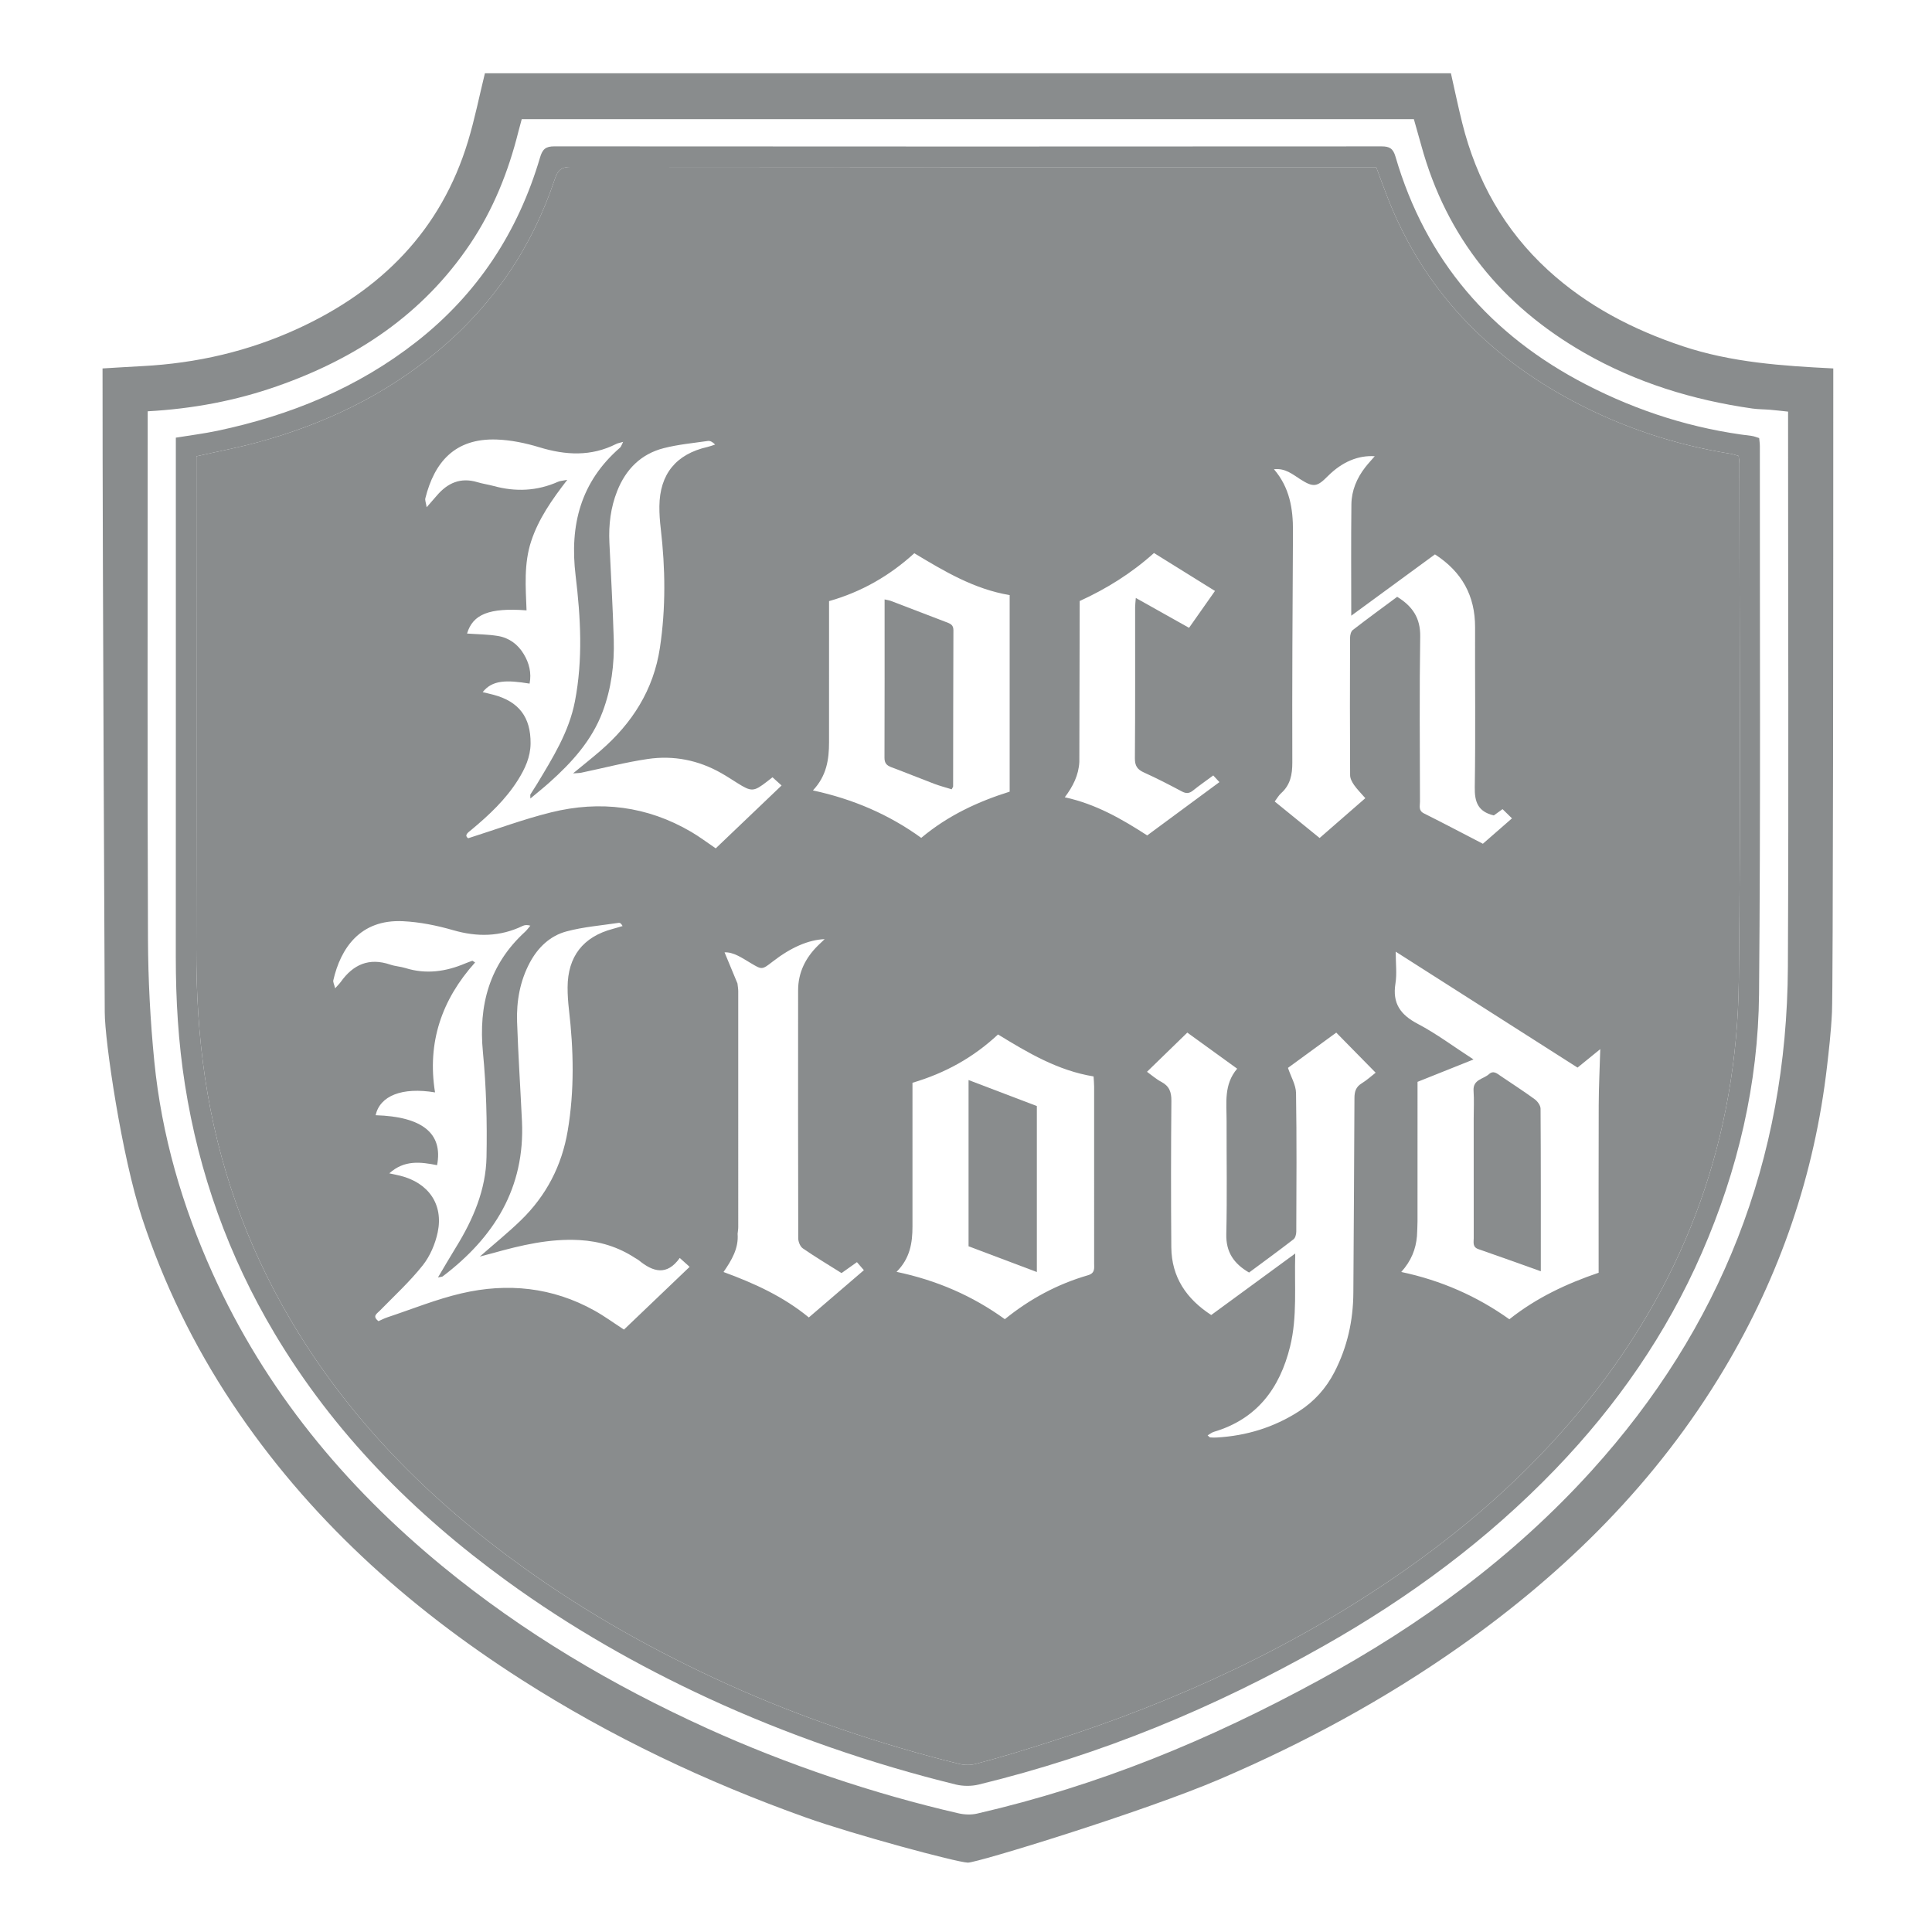 <?xml version="1.0" encoding="UTF-8"?>
<svg id="Layer_1" xmlns="http://www.w3.org/2000/svg" version="1.1" viewBox="0 0 864 864">
  <!-- Generator: Adobe Illustrator 29.4.0, SVG Export Plug-In . SVG Version: 2.1.0 Build 152)  -->
  <defs>
    <style>
      .st0 {
        fill: #898c8d;
      }
    </style>
  </defs>
  <path class="st0" d="M432.82,832.983c-5.035-.153-51.314-12.642-72.458-20.192-44.637-15.937-87.234-36.111-127.219-61.685-51.224-32.764-95.559-72.725-129.38-123.661-17.113-25.773-30.548-53.347-40.236-82.77-9.103-27.648-16.684-79.189-16.684-92.018,0-7.65-.987-190.223-.987-287.89,5.973-.351,11.945-.733,17.92-1.047,24.195-1.272,47.408-6.622,69.455-16.764,37.241-17.133,63.987-43.895,76.071-83.792,3.022-9.98,5.063-20.257,7.555-30.397,144,0,288,0,432,0,1.677,7.411,3.218,14.856,5.054,22.227,6.389,25.639,18.781,47.846,38.345,65.784,17.445,15.995,37.946,26.617,60.29,34.059,21.881,7.287,44.554,8.793,67.31,9.93,0,97-.075,276.698-.589,287.89-.408,8.901-1.459,17.742-2.182,24.025-5.579,48.492-21.026,93.679-46.028,135.544-30.059,50.332-70.685,90.679-118.389,124.239-33.625,23.656-69.586,43.09-107.34,59.26-33.699,14.433-108.469,37.381-112.509,37.258ZM66.052,183.936c0,2.517 0,4.494-0,6.471-.001,76.49-.178,152.981.124,229.47.072,18.284,1.031,36.633,2.835,54.828,3.275,33.031,12.471,64.619,26.121,94.843,23.495,52.023,58.843,94.833,102.715,130.88,36.117,29.675,75.996,53.255,118.486,72.542,35.369,16.054,74.439,29.264,112.348,37.962,2.645.607,5.662.723,8.286.117,54.64-12.611,103.68-32.834,152.879-59.635,45.523-24.799,86.899-55.054,121.845-93.621,57.942-63.943,87.441-139.125,87.86-225.383.394-81.154.085-162.312.086-243.469 0-1.614 0-3.228 0-4.86-3.069-.322-5.542-.623-8.022-.831-2.656-.223-5.343-.184-7.974-.56-26.608-3.799-51.934-11.569-75.32-25.007-36.624-21.045-61.4-51.479-72.673-92.487-1.092-3.972-2.236-7.931-3.36-11.911H233.323c-.556,2.066-1.057,3.819-1.499,5.587-4.473,17.893-11.224,34.806-21.549,50.185-21.203,31.583-51.109,51.341-86.481,63.701-18.501,6.465-37.56,10.058-57.743,11.178Z"/>
  <path class="st0" d="M78.638,195.724c6.497-1.061,12.586-1.811,18.567-3.073,32.526-6.861,62.648-19.141,89.027-39.802,27.404-21.464,45.486-49.2,55.279-82.417,1.101-3.736,2.513-4.982,6.403-4.979,123.309.099,246.619.095,369.928.009,3.574-.002,5.161.94,6.218,4.563,13.535,46.393,42.589,79.936,85.27,101.961,23.29,12.018,47.931,19.829,74.006,22.953,1.111.133,2.18.616,3.379.968.115,1.313.303,2.455.302,3.598-.044,81.65.362,163.305-.361,244.949-.356,40.186-9.482,78.869-25.578,115.793-15.821,36.294-38.04,68.232-65.45,96.719-30.519,31.717-65.514,57.537-103.708,79.119-49.283,27.848-99.238,48.573-154.252,61.976-3.239.789-7.009.774-10.249-.02-37.467-9.186-75.711-22.402-110.708-38.594-31.689-14.661-61.863-31.904-90.109-52.438-41.664-30.289-77.344-66.252-103.841-110.755-20.509-34.446-33.807-71.509-40.043-111.143-2.985-18.976-4.112-38.038-4.101-57.217.045-75.152.019-150.304.019-225.456,0-2.135-0-4.269-0-6.713ZM87.831,204.061c0,2.193-0,4.175,0,6.157 0,71.333.075,142.665-.049,213.998-.034,19.358,1.06,38.591,3.903,57.743,5.718,38.524,18.416,74.611,38.162,108.125,26.312,44.658,62.08,80.555,103.918,110.685,28.761,20.713,59.527,37.926,91.799,52.526,32.697,14.792,68.615,26.976,103.482,35.558,2.292.564,4.978.581,7.252-.016,12.07-3.169,21.876-6.237,33.757-10.031,56.506-18.044,109.856-42.676,158.551-76.857,30.991-21.754,58.823-46.903,82.443-76.618,43.424-54.631,65.739-117.043,66.561-186.567.912-77.155.25-154.328.255-231.493 0-1.119-.229-2.238-.356-3.398-1.33-.356-2.432-.758-3.57-.94-24.881-3.999-48.514-11.829-70.73-23.671-38.113-20.317-66.402-49.726-82.418-90.27-1.825-4.619-3.491-9.301-5.341-14.247-1.769,0-3.417 0-5.065 0-118.332 0-236.664.026-354.996-.106-4.298-.005-5.923,1.398-7.236,5.35-10.174,30.616-27.64,56.387-52.427,77.068-23.683,19.759-50.905,32.69-80.509,40.754-8.81,2.4-17.812,4.089-27.385,6.253Z"/>
  <path class="st0" d="M777.865,207.269c0-1.119-.229-2.238-.356-3.398-1.33-.356-2.432-.758-3.57-.94-24.881-3.999-48.514-11.829-70.73-23.672-38.113-20.317-66.402-49.726-82.418-90.27-1.825-4.619-3.491-9.301-5.341-14.247h-5.065c-118.332,0-236.664.026-354.996-.106-4.298-.005-5.923,1.398-7.237,5.35-10.174,30.616-27.64,56.387-52.427,77.068-23.683,19.759-50.905,32.69-80.509,40.754-8.81,2.4-17.812,4.089-27.385,6.253v6.157c0,71.333.075,142.665-.049,213.997-.034,19.358,1.06,38.591,3.903,57.743,5.718,38.523,18.416,74.611,38.162,108.125,26.312,44.658,62.08,80.555,103.918,110.685,28.761,20.713,59.527,37.926,91.799,52.526,32.697,14.792,68.615,26.976,103.482,35.558,2.292.564,4.978.581,7.252-.016,12.07-3.169,21.876-6.237,33.757-10.031,56.506-18.044,109.856-42.676,158.551-76.857,30.991-21.754,58.823-46.903,82.443-76.618,43.424-54.631,65.739-117.043,66.561-186.567.912-77.155.25-154.328.255-231.493ZM581.423,214.277c6.074,3.913,7.658,3.386,12.358-1.325,6.532-6.548,13.777-9.403,21.01-8.925-1.519,1.759-2.973,3.302-4.267,4.97-3.776,4.867-6.102,10.425-6.173,16.556-.189,16.262-.064,32.528-.064,49.793,12.824-9.394,25.081-18.373,37.436-27.423,12.036,7.764,17.988,18.489,17.941,32.662-.079,23.819.239,47.643-.14,71.456-.104,6.531,1.37,10.929,8.525,12.618.829-.598,2.146-1.547,3.898-2.809,1.267,1.239,2.546,2.49,4.214,4.122-4.817,4.205-9.145,7.984-13.01,11.358-9.012-4.663-17.63-9.221-26.35-13.573-2.546-1.271-1.777-3.327-1.78-5.162-.048-24.653-.276-49.309.104-73.956.128-8.255-3.418-13.5-10.294-17.745-6.616,4.909-13.314,9.785-19.861,14.855-.827.641-1.213,2.3-1.217,3.489-.071,20.488-.087,40.977.027,61.464.008,1.465.89,3.082,1.769,4.349,1.316,1.896,2.99,3.544,5.03,5.895-6.817,5.941-13.513,11.777-20.435,17.81-6.716-5.459-13.281-10.794-20.078-16.319,1.046-1.389,1.756-2.72,2.811-3.665,4.17-3.732,5.071-8.305,5.055-13.795-.101-34.479.095-68.959.291-103.438.057-10.04-1.473-19.524-8.502-27.692,5.005-.586,8.339,2.267,11.701,4.433ZM482.685,340.735c.053-23.984.106-47.968.159-71.952,12.005-5.488,23.117-12.387,33.227-21.472,9.039,5.62,17.891,11.125,27.277,16.961-3.941,5.603-7.701,10.947-11.6,16.49-8.044-4.514-15.668-8.793-23.808-13.36-.133,1.772-.304,3.006-.305,4.24-.016,22.478.074,44.956-.104,67.433-.027,3.388,1.07,5.042,4.052,6.386,5.755,2.593,11.375,5.504,16.95,8.474,1.901,1.013,3.281.956,4.944-.375,2.855-2.285,5.86-4.384,9.097-6.779.86.929,1.668,1.802,2.76,2.982-10.881,8.031-21.429,15.816-32.297,23.838-11.342-7.339-22.979-14.048-36.863-17.052,3.676-4.854,6.212-9.912,6.512-15.812ZM370.75,331.991c.017-19.144.007-38.288.009-57.432 0-1.817,0-3.634,0-5.733,14.479-4.104,27.056-11.324,38.128-21.412,13.491,8.112,26.764,16.064,42.639,18.717v87.904c-13.999,4.384-27.515,10.58-39.544,20.666-14.378-10.409-30.417-17.339-48.441-21.218,6.153-6.531,7.202-13.859,7.209-21.491ZM279.042,594.603c-4.575-2.971-8.727-6.016-13.19-8.504-18.777-10.469-38.898-12.509-59.501-7.702-11.271,2.63-22.123,7.064-33.151,10.724-1.382.459-2.685,1.156-3.946,1.709-2.886-2.251-.788-3.271.623-4.711,6.506-6.64,13.401-12.99,19.16-20.236,3.288-4.137,5.615-9.595,6.708-14.808,2.624-12.51-4.145-22.126-16.748-25.277-1.425-.356-2.871-.631-4.901-1.073,6.738-6.099,14.066-5.102,21.368-3.65,2.732-14.235-6.627-21.729-27.486-22.342,1.922-8.674,11.817-12.683,26.574-10.199-3.596-22.266,2.968-41.503,17.918-58.122-.41-.251-.82-.503-1.229-.754-1.057.393-2.132.746-3.169,1.186-8.685,3.687-17.534,4.954-26.747,2.081-2.211-.689-4.61-.797-6.796-1.543-9.436-3.221-16.564-.094-22.118,7.713-.556.782-1.267,1.453-2.529,2.88-.41-1.702-1.014-2.747-.817-3.608,3.239-14.151,11.899-27.324,31.133-26.397,7.545.364,15.181,1.91,22.459,4.013,10.748,3.105,20.965,2.965,31.078-1.897.919-.442,1.999-.546,3.437-.122-.799.934-1.511,1.962-2.411,2.787-15.916,14.588-20.833,32.713-18.792,53.837,1.5,15.531,1.909,31.244,1.602,46.852-.286,14.596-5.959,27.851-13.584,40.225-2.645,4.293-5.173,8.658-8.127,13.613,1.305-.287,1.827-.253,2.142-.492,22.977-17.43,36.829-39.541,35.419-69.406-.699-14.8-1.68-29.589-2.181-44.394-.313-9.248,1.294-18.275,5.718-26.547,3.597-6.727,9.04-11.936,16.329-13.894,7.633-2.05,15.65-2.673,23.509-3.858.49-.074,1.062.391,1.618,1.446-1.47.429-2.931.89-4.41,1.283-13.237,3.521-20.12,12.351-20.174,26.111-.013,3.316.219,6.651.601,9.946,2.101,18.105,2.501,36.172-.551,54.233-2.641,15.63-9.6,29.004-20.92,39.998-5.588,5.427-11.673,10.341-18.398,16.246,2.536-.671,4.149-1.076,5.751-1.524,12.696-3.552,25.452-6.602,38.812-5.854,9.018.505,17.322,3.05,24.883,7.999.557.365,1.182.64,1.692,1.06,6.32,5.206,12.536,7.032,18.289-1.064,1.599,1.442,2.788,2.514,4.412,3.978-9.918,9.479-19.618,18.75-29.358,28.058ZM309.107,372.011c-19.654-11.52-40.756-14.129-62.629-8.727-12.355,3.052-24.353,7.551-37.113,11.589-1.928-1.414-.025-2.558,1.574-3.891,7.832-6.527,15.235-13.47,20.709-22.193,3.132-4.99,5.577-10.24,5.631-16.307.105-11.73-5.231-18.762-16.552-21.77-1.602-.426-3.223-.785-4.867-1.183,4.309-5.501,10.748-5.48,20.981-3.815.911-4.803-.174-9.161-2.637-13.237-2.638-4.367-6.549-7.246-11.52-8.063-4.554-.749-9.23-.758-13.814-1.091,2.584-8.626,9.893-11.612,26.605-10.374-.387-10.397-1.256-20.829,2.073-30.927,3.277-9.94,9.143-18.373,16.141-27.441-2.11.426-3.195.453-4.111.86-9.369,4.167-18.957,4.588-28.778,1.909-2.406-.656-4.903-.99-7.286-1.713-7.521-2.281-13.353.327-18.2,6.027-1.246,1.465-2.524,2.903-4.504,5.176-.321-2.035-.818-3.128-.589-4.039,4.008-15.94,13.037-26.903,31.891-26.24,6.388.225,12.896,1.574,19.033,3.446,11.785,3.595,23.192,4.235,34.465-1.488.672-.341,1.466-.444,3.051-.903-.712,1.362-.888,2.146-1.377,2.571-17.601,15.273-22.604,34.62-19.872,57.215,2.257,18.669,3.323,37.503-.305,56.244-2.658,13.733-9.948,25.283-16.966,36.984-.941,1.569-1.986,3.075-2.938,4.639-.138.227-.019.612-.019,1.833,3.1-2.6,5.85-4.783,8.464-7.119,10.014-8.952,18.955-18.719,23.807-31.58,3.943-10.45,5.336-21.331,5.016-32.384-.419-14.483-1.281-28.952-1.953-43.428-.367-7.903.556-15.616,3.492-23.012,3.868-9.744,10.651-16.579,20.87-19.178,6.408-1.63,13.077-2.251,19.647-3.199,1.006-.145,2.11.389,3.278,1.61-1.121.357-2.223.797-3.367,1.057-14.097,3.206-21.411,12.128-21.559,26.56-.034,3.319.221,6.662.606,9.962,2.076,17.776,2.296,35.523-.366,53.269-2.832,18.88-12.433,33.825-26.632,46.109-3.753,3.247-7.648,6.327-12.217,10.093,1.765-.142,2.768-.116,3.724-.315,9.921-2.07,19.76-4.681,29.769-6.138,11.478-1.671,22.552.524,32.75,6.313,2.459,1.396,4.83,2.948,7.224,4.455,6.34,3.988,7.318,3.946,13.269-.655.767-.593,1.528-1.194,2.454-1.918,1.346,1.215,2.551,2.303,4.065,3.669-9.927,9.477-19.637,18.748-29.45,28.117-3.828-2.591-7.268-5.207-10.969-7.377ZM361.716,589.171c-11.362-9.337-24.301-15.253-38.152-20.32,3.714-5.399,6.816-10.641,6.297-17.11.099-.985.283-1.97.283-2.954.015-35.18.017-70.361-.001-105.541-.001-1.146-.224-2.293-.344-3.439-1.921-4.629-3.842-9.258-5.775-13.916,4.047-.179,7.843,2.525,11.691,4.798,5.042,2.978,4.961,3.115,9.795-.638,8.133-6.314,15.953-9.759,23.285-10.067-1.188,1.133-2.133,2.003-3.043,2.907-5.55,5.51-8.826,12.04-8.83,19.99-.018,36.967-.046,73.935.057,110.902.004,1.534.863,3.678,2.044,4.492,5.595,3.859,11.441,7.355,17.315,11.055,2.167-1.538,4.178-2.965,6.889-4.888.918,1.06,1.848,2.133,3.111,3.592-8.357,7.174-16.376,14.059-24.621,21.137ZM486.494,570.313c-13.565,3.937-25.829,10.498-37.128,19.633-14.447-10.453-30.474-17.406-48.427-21.169,6.021-6.003,7.13-12.952,7.123-20.287-.017-19.482-.001-38.964.001-58.447 0-1.815,0-3.629,0-5.82,14.642-4.333,27.197-11.284,38.262-21.608,13.348,8.182,26.763,16.169,42.728,18.768.094,1.664.247,3.124.248,4.584.015,26.309.016,52.619.002,78.928-.001,2.247.532,4.447-2.811,5.417ZM608.948,484.486c-2.617,1.607-3.223,3.693-3.232,6.627-.085,28.985-.339,57.969-.492,86.954-.066,12.529-2.705,24.405-8.477,35.572-3.76,7.275-9.035,13.125-15.92,17.545-11.174,7.172-23.439,10.914-36.652,11.676-.993.057-1.995.032-2.986-.041-.252-.019-.479-.37-1.131-.914,1.031-.598,1.841-1.3,2.777-1.578,19.246-5.701,29.484-19.417,34.107-38.175,3.277-13.295,1.873-26.806,2.297-41.581-12.988,9.512-25.109,18.388-37.566,27.512-11.06-7.178-17.744-16.892-17.854-30.314-.18-21.822-.159-43.647.03-65.468.034-3.939-.921-6.593-4.47-8.466-2.292-1.21-4.285-2.984-6.437-4.524,6.101-5.93,11.916-11.581,18.032-17.525,6.993,5.061,14.372,10.4,22.297,16.134-6.055,7.081-4.717,15.398-4.735,23.465-.038,16.825.262,33.657-.13,50.474-.188,8.058,3.32,13.224,10.178,17.227,6.619-4.908,13.326-9.79,19.886-14.864.828-.64,1.233-2.285,1.237-3.466.071-20.657.22-41.317-.113-61.968-.058-3.591-2.238-7.148-3.608-11.229,7.368-5.378,14.614-10.668,21.599-15.768,5.967,6.071,11.734,11.938,17.614,17.92-1.771,1.376-3.866,3.311-6.251,4.775ZM714.951,494.272c-.089,24.813-.032,49.627-.032,74.909-14.202,4.835-27.703,11.094-39.928,20.802-14.436-10.291-30.423-17.361-48.345-21.151,4.428-4.915,6.55-10.174,7.032-16.098.083-2.159.237-4.317.239-6.476.018-20.818.011-41.636.011-62.454,7.986-3.191,15.971-6.383,25.04-10.007-9.073-5.878-16.661-11.583-24.959-15.937-7.727-4.054-11.383-9.156-9.958-18.022.694-4.316.12-8.836.12-14.247,27.664,17.637,54.55,34.779,81.315,51.843,3.429-2.787,6.764-5.497,10.161-8.258-.259,8.911-.667,17.002-.696,25.095Z"/>
  <path class="st0" d="M689.061,568.523c-9.791-3.486-18.824-6.765-27.907-9.9-2.726-.941-2.091-3.043-2.094-4.926-.028-17.8-.016-35.599-.016-53.399,0-4.159.228-8.334-.06-12.472-.356-5.112,4.355-5.18,6.86-7.433,2.046-1.84,3.637-.309,5.287.812,5.087,3.456,10.271,6.778,15.231,10.406,1.255.918,2.577,2.777,2.586,4.213.159,23.933.113,47.866.113,72.699Z"/>
  <path class="st0" d="M425.587,352.986c-2.561-.8-5.253-1.501-7.841-2.477-6.366-2.402-12.657-5.005-19.037-7.366-2.142-.793-3.175-1.812-3.166-4.279.084-23.439.05-46.878.05-70.802,1.161.274,2.045.381,2.852.689,8.22,3.133,16.42,6.317,24.643,9.44,1.753.666,3.291,1.144,3.28,3.624-.097,23.282-.088,46.565-.13,69.848-.001.291-.276.581-.652,1.323Z"/>
  <path class="st0" d="M463.686,568.857c-10.583-3.989-20.48-7.72-30.541-11.513v-74.343c10.35,3.942,20.399,7.769,30.541,11.632v74.224Z"/>
</svg>
